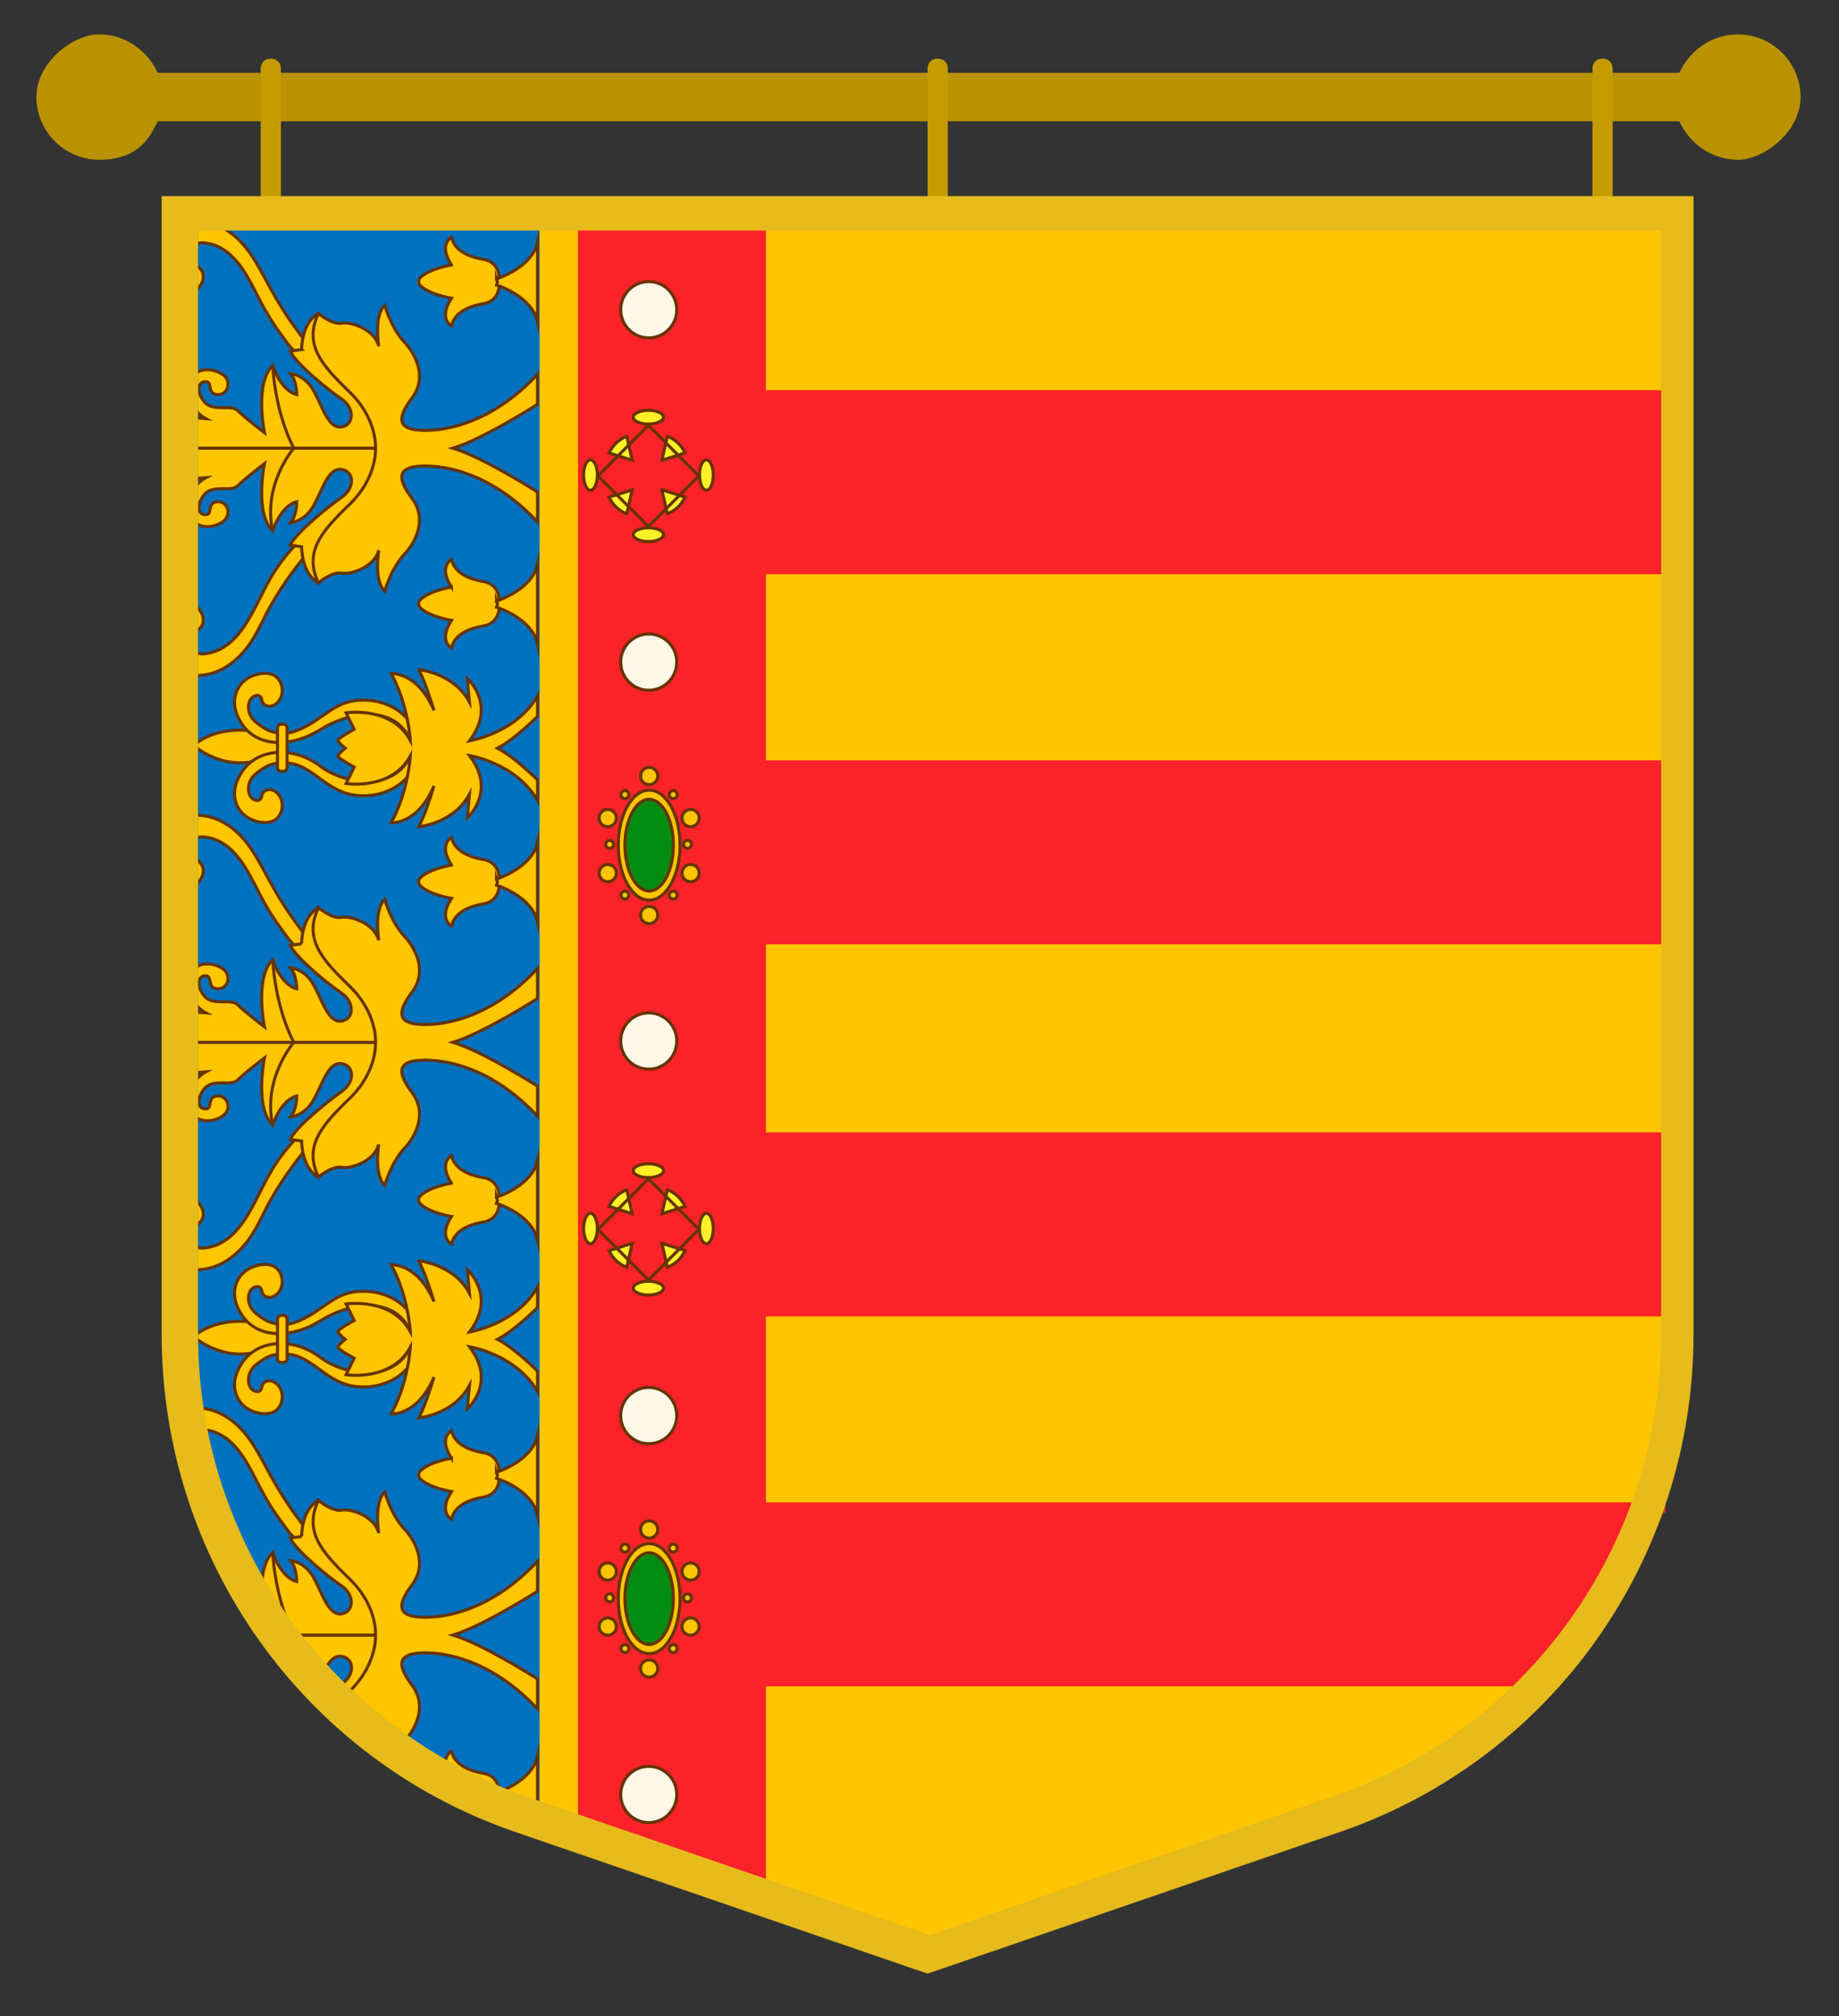 <?xml version="1.0" encoding="UTF-8"?>
<svg xmlns="http://www.w3.org/2000/svg" version="1.1" xmlns:xlink="http://www.w3.org/1999/xlink" viewBox="0 0 91 99.7">
  <rect x="0" y="0" width="91" height="99.7" fill="#333333" stroke="none"/>
  <defs>
    <style>
      .cls-1 {
        fill: #c59c00;
      }

      .cls-2, .cls-3, .cls-4, .cls-5, .cls-6, .cls-7, .cls-8, .cls-9 {
        stroke: #673300;
        stroke-miterlimit: 10;
      }

      .cls-2, .cls-10, .cls-7 {
        fill: none;
      }

      .cls-2, .cls-8 {
        stroke-width: .149px;
      }

      .cls-3 {
        fill: #fff127;
      }

      .cls-3, .cls-4, .cls-5, .cls-6, .cls-7 {
        stroke-width: .152px;
      }

      .cls-4 {
        fill: #fff7e7;
      }

      .cls-5 {
        fill: #008c10;
      }

      .cls-6, .cls-8, .cls-11 {
        fill: #ffc500;
      }

      .cls-12 {
        fill: #ba9200;
      }

      .cls-13 {
        fill: #fc2229;
      }

      .cls-14 {
        fill: #e6bb1b;
      }

      .cls-9 {
        fill: #0071bf;
        stroke-width: .2px;
      }

      .cls-15 {
        clip-path: url(#clippath);
      }
    </style>
    <clipPath id="clippath">
      <path class="cls-10" d="M82.3,74.8c-6.3,15.1-35.9,22.1-35.9,22.1,0,0-32.8-7.2-36.6-22.1V11.3h72.6v63.5h-.1Z"/>
    </clipPath>
  </defs>
  <!-- Generator: Adobe Illustrator 28.6.0, SVG Export Plug-In . SVG Version: 1.2.0 Build 709)  -->
  <g>
    <g id="Capa_1">
      <g id="Capa_1-2" data-name="Capa_1">
        <g>
          <g class="cls-15">
            <g>
              <g>
                <rect class="cls-11" x="28.5" y="10.5" width="91.6" height="88.4"/>
                <polygon class="cls-13" points="37.9 10.5 37.9 95.9 28.5 92.6 28.5 10.5 37.9 10.5"/>
                <rect class="cls-13" x="35.9" y="74.3" width="84.2" height="9.1"/>
                <rect class="cls-13" x="35.9" y="56" width="84.2" height="9.1"/>
                <rect class="cls-13" x="35.9" y="37.6" width="84.2" height="9.1"/>
                <rect class="cls-13" x="35.9" y="19.3" width="84.2" height="9.1"/>
              </g>
              <rect class="cls-9" x="-3.1" y="10.5" width="30.5" height="82.1"/>
              <rect class="cls-11" x="26.7" y="10.5" width="1.9" height="82.1"/>
              <g>
                <g>
                  <path class="cls-8" d="M15.575,56.313c-.816.929-1.558,1.929-2.17,3.005-.307.539-.55,1.114-.873,1.644-.554.91-1.44,1.71-2.537,1.817-.405.04-.985-.039-1.33-.255-.422-.264-.754-.692-.914-1.165-.177-.522-.169-1.159.113-1.633.341-.573,1.175-.778,1.742-.429.353.218.586.708.364,1.06-.2.317-.635.359-1.008.369,0,0,.226,1.08,1.149.991,1.697-.165,2.385-2.104,3.081-3.392.164-.303.338-.602.533-.886.211-.306.437-.602.687-.877.108-.119.235-.276.386-.341.312-.135.776.092.776.092Z"/>
                  <path class="cls-8" d="M15.575,46.797c-.059.03-.733-.894-.803-.987-.534-.709-1.004-1.459-1.43-2.237-.327-.598-.638-1.217-1.041-1.769-.549-.753-1.356-1.379-2.307-1.472-.405-.04-.985.039-1.33.255-.422.264-.745.697-.905,1.17-.177.522-.178,1.155.104,1.628.341.573,1.175.778,1.742.429.353-.218.586-.708.364-1.06-.2-.317-.609-.45-1.004-.355,0,0,.222-1.094,1.145-1.004,1.49.145,2.169,1.72,2.769,2.877.314.605.677,1.187,1.087,1.732.211.28.494.742.833.887.312.135.776-.092.776-.092Z"/>
                  <g>
                    <path class="cls-8" d="M9.568,66.099s1.082.95,2.508.857c1.425-.094,1.894-.51,1.894-.51v-.71s-2.643-1.084-4.401.364Z"/>
                    <path class="cls-8" d="M20.386,67.372c-.548.835-1.52,1.25-2.516,1.216s-1.547-.497-2.357-1.079c-.479-.344-.892-.51-1.241-.534-.461-.032-.852-.001-1.22.243-.253.167-.497.316-.643.582-.146.266-.169.619.012.862.117.157.391.232.492.064.038-.063.039-.142.064-.211.051-.142.208-.23.359-.227.151.002.293.082.4.189.351.353.289,1.024-.121,1.306-.41.282-1.252.096-1.657-.365,0,0-.796-.775.009-2.0.805-1.225,2.601-1.27,3.89-.283,1.109.85,3.611,1.313,4.448-.515l.082.75Z"/>
                    <path class="cls-8" d="M20.386,65.078c-.548-.835-1.52-1.25-2.516-1.216-.996.034-1.407.451-2.357,1.078-.292.193-.892.51-1.241.534-.461.033-.852.001-1.22-.243-.253-.168-.497-.316-.643-.582-.146-.266-.169-.619.012-.862.117-.157.391-.232.492-.064.038.063.039.142.064.211.051.142.208.23.359.227.151-.003.293-.082.4-.189.351-.353.289-1.024-.121-1.306-.41-.282-1.252-.096-1.657.365,0,0-.796.775.009,2.0.805,1.225,2.535,1.136,3.89.283,1.339-.844,3.611-1.312,4.448.515l.082-.75Z"/>
                    <path class="cls-8" d="M20.725,62.354c.266.52.532,1.294.751,2.015-.83-1.937-2.119-1.817-2.119-1.817.842,1.496.947,3.3.947,3.3-.926-1.716-3.179-1.364-3.179-1.364l.401.814s-.758.418-.8.528c-.028.072.196.275.355.407-.159.132-.382.335-.355.407.042.11.8.528.8.528l-.401.814s2.253.352,3.179-1.364c0,0-.105,1.804-.947,3.3,0,0,1.29.12,2.119-1.817-.219.722-.485,1.495-.751,2.015,0,0,1.726-.154,2.505-1.606l-.105,1.166s1.473-1.298.105-3.08c0,0,2.315.374,3.367,2.222v-1.012s-1.128-1.139-1.983-1.573c.855-.434,1.983-1.573,1.983-1.573v-1.012c-1.052,1.848-3.367,2.222-3.367,2.222,1.368-1.782-.105-3.08-.105-3.08l.105,1.166c-.779-1.452-2.505-1.606-2.505-1.606Z"/>
                    <rect class="cls-8" x="12.806" y="65.976" width="2.325" height=".475" rx=".176" ry=".176" transform="translate(-52.244 80.182) rotate(-90)"/>
                  </g>
                  <g>
                    <path class="cls-8" d="M9.568,36.863s1.082.95,2.508.857c1.425-.094,1.894-.51,1.894-.51v-.71s-2.643-1.084-4.401.364Z"/>
                    <path class="cls-8" d="M20.386,38.136c-.548.835-1.52,1.25-2.516,1.216-.996-.034-1.547-.497-2.357-1.078-.479-.344-.892-.51-1.241-.535-.461-.032-.852-.001-1.22.243-.253.168-.497.316-.643.582-.146.266-.169.619.012.862.117.157.391.232.492.064.038-.063.039-.142.064-.211.051-.143.208-.23.359-.228.151.003.293.082.4.189.351.353.289,1.024-.121,1.306-.41.282-1.252.096-1.657-.365,0,0-.796-.775.009-2.0.805-1.225,2.601-1.27,3.89-.283,1.109.85,3.611,1.313,4.448-.515l.082.75Z"/>
                    <path class="cls-8" d="M20.386,35.842c-.548-.835-1.52-1.25-2.516-1.216-.996.034-1.407.451-2.357,1.078-.292.193-.892.51-1.241.535-.461.032-.852.001-1.22-.243-.253-.168-.497-.316-.643-.582-.146-.266-.169-.619.012-.862.117-.157.391-.232.492-.064.038.063.039.142.064.211.051.142.208.23.359.228.151-.003.293-.082.4-.19.351-.353.289-1.024-.121-1.306-.41-.282-1.252-.096-1.657.365,0,0-.796.775.009,2.0.805,1.225,2.535,1.136,3.89.283,1.339-.844,3.611-1.313,4.448.515l.082-.75Z"/>
                    <path class="cls-8" d="M20.725,33.118c.266.52.532,1.294.751,2.015-.83-1.937-2.119-1.817-2.119-1.817.842,1.496.947,3.3.947,3.3-.926-1.716-3.179-1.364-3.179-1.364l.401.814s-.758.418-.8.528c-.028.072.196.274.355.407-.159.132-.382.335-.355.407.042.11.8.528.8.528l-.401.814s2.253.352,3.179-1.364c0,0-.105,1.804-.947,3.3,0,0,1.29.12,2.119-1.817-.219.722-.485,1.495-.751,2.015,0,0,1.726-.154,2.505-1.606l-.105,1.166s1.473-1.298.105-3.08c0,0,2.315.374,3.367,2.222v-1.012s-1.128-1.139-1.983-1.573c.855-.434,1.983-1.573,1.983-1.573v-1.012c-1.052,1.848-3.367,2.222-3.367,2.222,1.368-1.782-.105-3.08-.105-3.08l.105,1.166c-.779-1.452-2.505-1.606-2.505-1.606Z"/>
                    <rect class="cls-8" x="12.806" y="36.74" width="2.326" height=".475" rx=".176" ry=".176" transform="translate(-23.009 50.947) rotate(-90)"/>
                  </g>
                  <g>
                    <path class="cls-8" d="M22.342,58.516s-1.086.171-1.546.626c-.107.106-.107.285,0,.391.461.455,1.546.626,1.546.626-.669,1.027,0,1.369,0,1.369.123-.575.696-.945,1.583-1.095.887-.151.778-1.096.778-1.096,0,0,.109-.945-.778-1.096-.887-.151-1.46-.52-1.583-1.095,0,0-.669.342,0,1.369Z"/>
                    <path class="cls-8" d="M24.568,59.204l.05.153-.05.153s1.746.532,2.029,1.811v-3.928c-.283,1.279-2.029,1.811-2.029,1.811Z"/>
                  </g>
                  <g>
                    <path class="cls-8" d="M22.342,72.118s-1.086.171-1.546.626c-.107.106-.107.285,0,.392.461.455,1.546.626,1.546.626-.669,1.027,0,1.369,0,1.369.123-.575.696-.945,1.583-1.095.887-.151.778-1.096.778-1.096,0,0,.109-.945-.778-1.096-.887-.151-1.46-.52-1.583-1.095,0,0-.669.342,0,1.369Z"/>
                    <path class="cls-8" d="M24.568,72.806l.05.153-.05.153s1.746.532,2.029,1.811v-3.928c-.283,1.279-2.029,1.811-2.029,1.811Z"/>
                  </g>
                  <g>
                    <path class="cls-8" d="M22.342,87.975s-1.086.171-1.546.626c-.107.106-.107.285,0,.391.461.455,1.546.626,1.546.626-.669,1.027,0,1.369,0,1.369.123-.575.696-.945,1.583-1.096.887-.151.778-1.096.778-1.096,0,0,.109-.945-.778-1.095-.887-.151-1.46-.52-1.583-1.096,0,0-.669.342,0,1.37Z"/>
                    <path class="cls-8" d="M24.568,88.662l.05.153-.05.153s1.746.532,2.029,1.811v-3.928c-.283,1.279-2.029,1.811-2.029,1.811Z"/>
                  </g>
                  <g>
                    <path class="cls-8" d="M22.342,42.784s-1.086.171-1.546.626c-.107.106-.107.285,0,.391.461.455,1.546.626,1.546.626-.669,1.027,0,1.369,0,1.369.123-.575.696-.945,1.583-1.096.887-.151.778-1.095.778-1.095,0,0,.109-.945-.778-1.096-.887-.151-1.46-.52-1.583-1.096,0,0-.669.342,0,1.37Z"/>
                    <path class="cls-8" d="M24.568,43.472l.05.153-.05.153s1.746.532,2.029,1.811v-3.928c-.283,1.279-2.029,1.811-2.029,1.811Z"/>
                  </g>
                  <g>
                    <path class="cls-8" d="M22.342,29.035s-1.086.171-1.546.626c-.107.106-.107.285,0,.392.461.455,1.546.626,1.546.626-.669,1.027,0,1.369,0,1.369.123-.575.696-.945,1.583-1.095.887-.151.778-1.096.778-1.096,0,0,.109-.945-.778-1.096-.887-.151-1.46-.52-1.583-1.095,0,0-.669.342,0,1.369Z"/>
                    <path class="cls-8" d="M24.568,29.722l.05.153-.05.153s1.746.532,2.029,1.811v-3.927c-.283,1.279-2.029,1.811-2.029,1.811Z"/>
                  </g>
                  <g>
                    <path class="cls-8" d="M22.342,13.103s-1.086.171-1.546.626c-.107.106-.107.285,0,.391.461.455,1.546.626,1.546.626-.669,1.027,0,1.369,0,1.369.123-.575.696-.945,1.583-1.096.887-.151.778-1.095.778-1.095,0,0,.109-.945-.778-1.096-.887-.151-1.46-.52-1.583-1.096,0,0-.669.342,0,1.37Z"/>
                    <path class="cls-8" d="M24.568,13.791l.05.153-.05.153s1.746.532,2.029,1.811v-3.928c-.283,1.279-2.029,1.811-2.029,1.811Z"/>
                  </g>
                  <g>
                    <g>
                      <path class="cls-8" d="M8.81,53.01c.347.087,1.368,0,1.368,0,0,0-1.02.523-.803,1.656.217,1.133,1.52.78,1.802.371.285-.413-.054-.98-.565-.806-.294.1-.154.553-.363.598-.454.097-.57-.467-.136-.99.434-.523,1.313-.087,1.656-.436.342-.349,1.319-1.089,1.319-1.089,0,0-.502,2.453.406,3.324,0,0,.384-1.236,1.191-1.438,0,0,0,.689-.303,1.033,0,0,.686-.041,1.131-.831.444-.79.727-1.884,1.373-1.803.646.081.717.906,0,1.398-.515.353-2.221,1.702-2.524,2.35l.565.081s-.02,1.317.828,1.783c0,0,1.756-2.836,2.847-3.728,1.09-.891.666-2.932.666-2.932H7.181s1.281,1.373,1.629,1.46Z"/>
                      <path class="cls-8" d="M14.927,46.671l-.565.081c.303.648,2.001,2.009,2.524,2.35.683.446.646,1.317,0,1.398-.646.081-.929-1.013-1.373-1.803-.444-.79-1.131-.831-1.131-.831.303.345.303,1.033.303,1.033-.808-.203-1.191-1.438-1.191-1.438-.908.871-.406,3.324-.406,3.324,0,0-.977-.741-1.319-1.089-.342-.348-1.221.087-1.656-.436-.434-.523-.318-1.087.136-.99.209.045.069.497.363.598.51.174.849-.393.565-.806-.282-.409-1.585-.763-1.802.37-.217,1.133.803,1.656.803,1.656,0,0-1.02-.087-1.368,0-.347.087-1.629,1.46-1.629,1.46h12.086s.424-2.041-.666-2.932c-1.09-.891-2.847-3.728-2.847-3.728-.848.466-.828,1.783-.828,1.783Z"/>
                    </g>
                    <path class="cls-8" d="M18.74,46.501c-.194-.814-1.358-1.221-1.834-1.133-.476.088-1.151-.481-1.151-.481-.728,1.537.146,2.534,1.539,3.879,1.393,1.345,1.288,2.781,1.288,2.781l.037.001-.037.001s.106,1.436-1.288,2.781c-1.393,1.345-2.267,2.342-1.539,3.879,0,0,.675-.569,1.151-.481.476.089,1.64-.318,1.834-1.133,0,0-.247,1.54.3,2.018,0,0,.309-1.121.979-1.831.512-.542,1.158-1.701.367-2.753-.682-.907-.665-1.381,0-1.54.665-.159,3.467-.23,6.211,2.708v-1.482s-2.732-1.738-4.185-2.167c1.454-.429,4.185-2.167,4.185-2.167v-1.482c-2.743,2.938-5.546,2.867-6.211,2.708-.665-.159-.682-.632,0-1.54.791-1.052.145-2.211-.367-2.753-.67-.71-.979-1.831-.979-1.831-.547.478-.3,2.018-.3,2.018Z"/>
                  </g>
                  <path class="cls-2" d="M13.494,47.461s.092,2.27,1.046,4.087c0,0-1.557,1.786-1.046,4.089"/>
                  <path class="cls-8" d="M15.575,85.626c-.816.929-1.558,1.928-2.17,3.005-.307.539-.55,1.114-.873,1.644-.554.91-1.44,1.71-2.537,1.817-.405.039-.985-.039-1.33-.255-.422-.264-.754-.692-.914-1.165-.177-.522-.169-1.159.113-1.633.341-.573,1.175-.778,1.742-.429.353.218.586.708.364,1.06-.2.317-.635.359-1.008.369,0,0,.226,1.08,1.149.991,1.697-.165,2.385-2.105,3.081-3.392.164-.303.338-.602.533-.886.211-.306.437-.602.687-.877.108-.119.235-.276.386-.341.312-.134.776.092.776.092Z"/>
                  <path class="cls-8" d="M15.575,76.111c-.059.03-.733-.894-.803-.988-.534-.709-1.004-1.459-1.43-2.237-.327-.598-.638-1.217-1.041-1.769-.549-.753-1.356-1.379-2.307-1.472-.405-.04-.985.039-1.33.255-.422.264-.745.697-.905,1.17-.177.522-.178,1.155.104,1.628.341.573,1.175.778,1.742.429.353-.218.586-.708.364-1.06-.2-.317-.609-.45-1.004-.355,0,0,.222-1.094,1.145-1.004,1.49.145,2.169,1.72,2.769,2.877.314.605.677,1.187,1.087,1.732.211.28.494.742.833.887.312.134.776-.092.776-.092Z"/>
                  <g>
                    <g>
                      <path class="cls-8" d="M8.81,82.323c.347.087,1.368,0,1.368,0,0,0-1.02.523-.803,1.656.217,1.133,1.52.779,1.802.37.285-.413-.054-.98-.565-.806-.294.101-.154.553-.363.598-.454.097-.57-.467-.136-.99.434-.523,1.313-.087,1.656-.436.342-.348,1.319-1.089,1.319-1.089,0,0-.502,2.453.406,3.324,0,0,.384-1.236,1.191-1.438,0,0,0,.689-.303,1.033,0,0,.686-.041,1.131-.831.444-.79.727-1.884,1.373-1.803.646.081.717.906,0,1.398-.515.353-2.221,1.702-2.524,2.35l.565.081s-.02,1.317.828,1.783c0,0,1.756-2.836,2.847-3.728,1.09-.891.666-2.932.666-2.932H7.181s1.281,1.373,1.629,1.46Z"/>
                      <path class="cls-8" d="M14.927,75.984l-.565.081c.303.648,2.001,2.009,2.524,2.35.683.446.646,1.317,0,1.398-.646.081-.929-1.013-1.373-1.803-.444-.79-1.131-.831-1.131-.831.303.344.303,1.033.303,1.033-.808-.203-1.191-1.438-1.191-1.438-.908.871-.406,3.324-.406,3.324,0,0-.977-.741-1.319-1.089-.342-.349-1.221.087-1.656-.436-.434-.523-.318-1.087.136-.99.209.045.069.497.363.598.51.174.849-.393.565-.806-.282-.409-1.585-.763-1.802.37-.217,1.133.803,1.656.803,1.656,0,0-1.02-.087-1.368,0-.347.087-1.629,1.46-1.629,1.46h12.086s.424-2.041-.666-2.932c-1.09-.891-2.847-3.728-2.847-3.728-.848.466-.828,1.783-.828,1.783Z"/>
                    </g>
                    <path class="cls-8" d="M18.74,75.814c-.194-.814-1.358-1.221-1.834-1.133-.476.088-1.151-.481-1.151-.481-.728,1.537.146,2.534,1.539,3.879,1.393,1.345,1.288,2.781,1.288,2.781l.037.001-.037.001s.106,1.436-1.288,2.781c-1.393,1.345-2.267,2.342-1.539,3.879,0,0,.675-.569,1.151-.481.476.088,1.64-.319,1.834-1.133,0,0-.247,1.54.3,2.018,0,0,.309-1.121.979-1.831.512-.542,1.158-1.701.367-2.753-.682-.907-.665-1.38,0-1.54.665-.159,3.467-.23,6.211,2.708v-1.482s-2.732-1.738-4.185-2.167c1.454-.429,4.185-2.167,4.185-2.167v-1.482c-2.743,2.938-5.546,2.867-6.211,2.708-.665-.159-.682-.632,0-1.54.791-1.052.145-2.211-.367-2.753-.67-.71-.979-1.831-.979-1.831-.547.478-.3,2.018-.3,2.018Z"/>
                  </g>
                  <path class="cls-2" d="M13.494,76.774s.092,2.27,1.046,4.087c0,0-1.557,1.786-1.046,4.089"/>
                  <path class="cls-8" d="M15.575,26.929c-.816.929-1.558,1.929-2.17,3.005-.307.539-.55,1.114-.873,1.644-.554.91-1.44,1.71-2.537,1.817-.405.04-.985-.039-1.33-.255-.422-.264-.754-.692-.914-1.165-.177-.522-.169-1.159.113-1.633.341-.573,1.175-.778,1.742-.429.353.218.586.708.364,1.06-.2.317-.635.359-1.008.369,0,0,.226,1.08,1.149.991,1.697-.165,2.385-2.105,3.081-3.392.164-.303.338-.602.533-.886.211-.306.437-.602.687-.877.108-.118.235-.276.386-.341.312-.134.776.092.776.092Z"/>
                  <path class="cls-8" d="M15.575,17.414c-.059.03-.733-.894-.803-.987-.534-.709-1.004-1.459-1.43-2.237-.327-.598-.638-1.217-1.041-1.769-.549-.753-1.356-1.379-2.307-1.472-.405-.039-.985.039-1.33.255-.422.264-.745.697-.905,1.17-.177.522-.178,1.155.104,1.628.341.573,1.175.778,1.742.429.353-.218.586-.708.364-1.06-.2-.316-.609-.45-1.004-.355,0,0,.222-1.094,1.145-1.004,1.49.145,2.169,1.72,2.769,2.877.314.605.677,1.187,1.087,1.732.211.28.494.742.833.887.312.134.776-.092.776-.092Z"/>
                  <g>
                    <g>
                      <path class="cls-8" d="M8.81,23.626c.347.087,1.368,0,1.368,0,0,0-1.02.523-.803,1.656.217,1.133,1.52.779,1.802.37.285-.413-.054-.98-.565-.806-.294.1-.154.553-.363.598-.454.097-.57-.467-.136-.99.434-.523,1.313-.087,1.656-.436.342-.349,1.319-1.09,1.319-1.09,0,0-.502,2.453.406,3.324,0,0,.384-1.236,1.191-1.439,0,0,0,.689-.303,1.033,0,0,.686-.041,1.131-.831.444-.79.727-1.884,1.373-1.803.646.081.717.906,0,1.398-.515.353-2.221,1.702-2.524,2.35l.565.081s-.02,1.317.828,1.783c0,0,1.756-2.836,2.847-3.728,1.09-.891.666-2.932.666-2.932H7.181s1.281,1.373,1.629,1.46Z"/>
                      <path class="cls-8" d="M14.927,17.287l-.565.081c.303.648,2.001,2.009,2.524,2.35.683.446.646,1.317,0,1.398-.646.081-.929-1.013-1.373-1.803-.444-.79-1.131-.831-1.131-.831.303.344.303,1.033.303,1.033-.808-.203-1.191-1.439-1.191-1.439-.908.871-.406,3.324-.406,3.324,0,0-.977-.741-1.319-1.089-.342-.348-1.221.087-1.656-.436-.434-.523-.318-1.087.136-.99.209.045.069.497.363.598.51.174.849-.393.565-.806-.282-.409-1.585-.763-1.802.37-.217,1.133.803,1.656.803,1.656,0,0-1.02-.087-1.368,0-.347.087-1.629,1.46-1.629,1.46h12.086s.424-2.041-.666-2.932c-1.09-.891-2.847-3.728-2.847-3.728-.848.466-.828,1.783-.828,1.783Z"/>
                    </g>
                    <path class="cls-8" d="M18.74,17.117c-.194-.814-1.358-1.221-1.834-1.133-.476.088-1.151-.481-1.151-.481-.728,1.537.146,2.534,1.539,3.879,1.393,1.345,1.288,2.781,1.288,2.781l.037.001-.037.001s.106,1.436-1.288,2.781c-1.393,1.345-2.267,2.342-1.539,3.879,0,0,.675-.569,1.151-.481.476.089,1.64-.319,1.834-1.133,0,0-.247,1.54.3,2.018,0,0,.309-1.121.979-1.831.512-.542,1.158-1.701.367-2.753-.682-.907-.665-1.381,0-1.54.665-.159,3.467-.23,6.211,2.708v-1.482s-2.732-1.738-4.185-2.167c1.454-.429,4.185-2.167,4.185-2.167v-1.482c-2.743,2.938-5.546,2.867-6.211,2.708-.665-.159-.682-.632,0-1.54.791-1.052.145-2.211-.367-2.753-.67-.71-.979-1.831-.979-1.831-.547.478-.3,2.018-.3,2.018Z"/>
                  </g>
                  <path class="cls-2" d="M13.494,18.077s.092,2.27,1.046,4.087c0,0-1.557,1.786-1.046,4.089"/>
                </g>
                <g>
                  <g>
                    <path class="cls-6" d="M32.123,76.338c.843,0,1.527,1.218,1.527,2.721s-.684,2.721-1.527,2.721c-.844,0-1.527-1.218-1.527-2.721s.684-2.721,1.527-2.721Z"/>
                    <path class="cls-5" d="M32.123,76.792c.662,0,1.199,1.015,1.199,2.267s-.537,2.267-1.199,2.267c-.662,0-1.2-1.015-1.2-2.267s.537-2.267,1.2-2.267Z"/>
                    <path class="cls-6" d="M30.074,77.291c.236,0,.426.192.426.428,0,.236-.191.428-.426.428-.235,0-.426-.192-.426-.428,0-.236.191-.428.426-.428Z"/>
                    <path class="cls-6" d="M31.055,76.414c.081.073.088.198.015.279-.072.081-.197.088-.278.015-.081-.073-.088-.198-.015-.279.073-.081.197-.088.278-.015Z"/>
                    <path class="cls-6" d="M33.444,76.414c.081.073.088.198.015.279-.073.081-.197.088-.278.015-.081-.073-.088-.198-.015-.279.073-.081.197-.088.278-.015Z"/>
                    <path class="cls-6" d="M31.055,81.382c.081.073.088.198.015.279-.072.081-.197.088-.278.016-.081-.073-.088-.198-.015-.279.073-.081.197-.088.278-.015Z"/>
                    <path class="cls-6" d="M30.3,78.872c.081.073.088.198.015.279-.072.082-.197.088-.278.016-.081-.073-.088-.198-.015-.279.073-.081.197-.088.278-.015Z"/>
                    <path class="cls-6" d="M34.152,78.872c.081.073.088.198.015.279-.073.082-.197.088-.278.016-.081-.073-.088-.198-.016-.279.073-.081.197-.088.278-.015Z"/>
                    <path class="cls-6" d="M33.444,81.382c.081.073.088.198.015.279-.073.081-.197.088-.278.016-.081-.073-.088-.198-.015-.279.073-.081.197-.088.278-.015Z"/>
                    <path class="cls-6" d="M34.172,77.291c.236,0,.426.192.426.428,0,.236-.191.428-.426.428-.235,0-.426-.192-.426-.428,0-.236.191-.428.426-.428Z"/>
                    <path class="cls-6" d="M30.074,80.013c.236,0,.426.192.426.428,0,.236-.191.428-.426.428-.235,0-.426-.192-.426-.428,0-.236.191-.428.426-.428Z"/>
                    <path class="cls-6" d="M34.172,80.013c.236,0,.426.192.426.428,0,.236-.191.428-.426.428-.235,0-.426-.192-.426-.428,0-.236.191-.428.426-.428Z"/>
                    <path class="cls-6" d="M32.123,75.212c.235,0,.426.192.426.428,0,.236-.191.428-.426.428-.236,0-.426-.191-.426-.428,0-.236.191-.428.426-.428Z"/>
                    <circle class="cls-6" cx="32.123" cy="82.515" r=".427"/>
                  </g>
                  <path class="cls-4" d="M32.101,87.353c.766,0,1.387.623,1.387,1.392,0,.769-.621,1.392-1.387,1.392-.766,0-1.387-.623-1.387-1.392,0-.769.621-1.392,1.387-1.392Z"/>
                  <path class="cls-4" d="M32.101,68.614c.766,0,1.387.623,1.387,1.392,0,.769-.621,1.392-1.387,1.392-.766,0-1.387-.623-1.387-1.392,0-.769.621-1.392,1.387-1.392Z"/>
                  <g>
                    <path class="cls-3" d="M30.137,61.85l1.145-.362-.267,1.18s-.564-.157-.878-.818Z"/>
                    <path class="cls-3" d="M30.137,59.662l1.145.362-.267-1.18s-.564.157-.878.818Z"/>
                  </g>
                  <g>
                    <path class="cls-3" d="M33.899,61.85l-1.145-.362.267,1.18s.564-.157.878-.818Z"/>
                    <path class="cls-3" d="M33.899,59.662l-1.145.362.267-1.18s.564.157.878.818Z"/>
                  </g>
                  <g>
                    <path class="cls-3" d="M29.219,60.004c.188,0,.34.337.34.752,0,.415-.152.752-.34.752-.188,0-.34-.337-.34-.752,0-.415.152-.752.34-.752Z"/>
                    <path class="cls-3" d="M34.955,60.004c.188,0,.34.337.34.752,0,.415-.152.752-.34.752-.187,0-.34-.337-.34-.752,0-.415.152-.752.34-.752Z"/>
                  </g>
                  <g>
                    <path class="cls-3" d="M31.336,63.703c0-.188.336-.341.75-.341.414,0,.75.152.75.341,0,.188-.336.341-.75.341-.414,0-.75-.153-.75-.341Z"/>
                    <path class="cls-3" d="M31.336,57.894c0-.188.336-.341.75-.341.414,0,.75.153.75.341s-.336.341-.75.341c-.414,0-.75-.153-.75-.341Z"/>
                  </g>
                  <polygon class="cls-7" points="34.581 60.799 32.086 63.304 29.59 60.799 32.086 58.295 34.581 60.799"/>
                </g>
                <g>
                  <g>
                    <ellipse class="cls-6" cx="32.123" cy="41.797" rx="1.527" ry="2.721"/>
                    <path class="cls-5" d="M32.123,39.53c.662,0,1.199,1.015,1.199,2.267s-.537,2.267-1.199,2.267c-.662,0-1.2-1.015-1.2-2.267s.537-2.267,1.2-2.267Z"/>
                    <path class="cls-6" d="M30.074,40.028c.236,0,.426.192.426.428,0,.236-.191.428-.426.428-.235,0-.426-.192-.426-.428,0-.236.191-.428.426-.428Z"/>
                    <path class="cls-6" d="M31.055,39.151c.081.073.088.198.015.279-.072.081-.197.088-.278.016-.081-.073-.088-.198-.015-.279.073-.081.197-.088.278-.015Z"/>
                    <path class="cls-6" d="M33.444,39.151c.081.073.088.198.015.279-.073.081-.197.088-.278.016-.081-.073-.088-.198-.015-.279.073-.081.197-.088.278-.015Z"/>
                    <path class="cls-6" d="M31.055,44.12c.081.073.088.198.015.279-.072.081-.197.088-.278.015-.081-.073-.088-.198-.015-.279.073-.081.197-.088.278-.015Z"/>
                    <path class="cls-6" d="M30.3,41.61c.081.073.088.198.015.279-.072.081-.197.088-.278.016-.081-.073-.088-.198-.015-.279.073-.081.197-.088.278-.015Z"/>
                    <path class="cls-6" d="M34.152,41.61c.081.073.088.198.015.279-.073.081-.197.088-.278.016-.081-.073-.088-.198-.016-.279.073-.081.197-.088.278-.015Z"/>
                    <path class="cls-6" d="M33.444,44.12c.081.073.088.198.015.279-.073.081-.197.088-.278.015-.081-.073-.088-.198-.015-.279.073-.081.197-.088.278-.015Z"/>
                    <path class="cls-6" d="M34.172,40.028c.236,0,.426.192.426.428,0,.236-.191.428-.426.428-.235,0-.426-.192-.426-.428,0-.236.191-.428.426-.428Z"/>
                    <path class="cls-6" d="M30.074,42.75c.236,0,.426.192.426.428,0,.236-.191.428-.426.428-.235,0-.426-.192-.426-.428,0-.236.191-.428.426-.428Z"/>
                    <path class="cls-6" d="M34.172,42.75c.236,0,.426.192.426.428,0,.236-.191.428-.426.428-.235,0-.426-.192-.426-.428,0-.236.191-.428.426-.428Z"/>
                    <path class="cls-6" d="M32.123,37.949c.235,0,.426.192.426.428,0,.236-.191.428-.426.428-.236,0-.426-.192-.426-.428,0-.236.191-.428.426-.428Z"/>
                    <path class="cls-6" d="M32.123,44.824c.235,0,.426.192.426.428,0,.236-.191.428-.426.428-.236,0-.426-.192-.426-.428,0-.236.191-.428.426-.428Z"/>
                  </g>
                  <path class="cls-4" d="M32.101,50.091c.766,0,1.387.623,1.387,1.392s-.621,1.392-1.387,1.392c-.766,0-1.387-.623-1.387-1.392s.621-1.392,1.387-1.392Z"/>
                  <path class="cls-4" d="M32.101,31.352c.766,0,1.387.623,1.387,1.392,0,.769-.621,1.392-1.387,1.392-.766,0-1.387-.623-1.387-1.392,0-.769.621-1.392,1.387-1.392Z"/>
                  <path class="cls-4" d="M32.101,13.925c.766,0,1.387.623,1.387,1.392,0,.769-.621,1.392-1.387,1.392-.766,0-1.387-.623-1.387-1.392,0-.769.621-1.392,1.387-1.392Z"/>
                  <g>
                    <path class="cls-3" d="M30.137,24.587l1.145-.362-.267,1.18s-.564-.157-.878-.818Z"/>
                    <path class="cls-3" d="M30.137,22.4l1.145.362-.267-1.18s-.564.157-.878.818Z"/>
                  </g>
                  <g>
                    <path class="cls-3" d="M33.899,24.587l-1.145-.362.267,1.18s.564-.157.878-.818Z"/>
                    <path class="cls-3" d="M33.899,22.4l-1.145.362.267-1.18s.564.157.878.818Z"/>
                  </g>
                  <g>
                    <path class="cls-3" d="M29.219,22.741c.188,0,.34.337.34.752,0,.415-.152.752-.34.752-.188,0-.34-.337-.34-.752,0-.415.152-.752.34-.752Z"/>
                    <path class="cls-3" d="M34.955,22.741c.188,0,.34.337.34.752,0,.415-.152.752-.34.752-.187,0-.34-.337-.34-.752,0-.415.152-.752.34-.752Z"/>
                  </g>
                  <g>
                    <path class="cls-3" d="M31.336,26.441c0-.188.336-.341.75-.341.414,0,.75.153.75.341,0,.188-.336.341-.75.341-.414,0-.75-.153-.75-.341Z"/>
                    <path class="cls-3" d="M31.336,20.632c0-.188.336-.341.75-.341.414,0,.75.153.75.341,0,.188-.336.341-.75.341-.414,0-.75-.153-.75-.341Z"/>
                  </g>
                  <polygon class="cls-7" points="34.581 23.537 32.086 26.041 29.59 23.537 32.086 21.033 34.581 23.537"/>
                </g>
              </g>
            </g>
          </g>
          <g>
            <path class="cls-12" d="M86,1.7c-1.3,0-2.4.8-2.9,1.9H7.8c-.5-1.1-1.6-1.9-2.9-1.9s-3.1,1.4-3.1,3.1,1.4,3.1,3.1,3.1,2.4-.8,2.9-1.9h75.3c.5,1.1,1.6,1.9,2.9,1.9s3.1-1.4,3.1-3.1-1.4-3.1-3.1-3.1Z"/>
            <g>
              <path class="cls-1" d="M13.4,11.1h0c-.3,0-.5-.2-.5-.5V3.4c0-.3.2-.5.5-.5h0c.3,0,.5.2.5.5v7.2c0,.3-.2.5-.5.5Z"/>
              <path class="cls-1" d="M46.4,11.1h0c-.3,0-.5-.2-.5-.5V3.4c0-.3.2-.5.5-.5h0c.3,0,.5.2.5.5v7.2c0,.3-.2.5-.5.5Z"/>
              <path class="cls-1" d="M79.3,11.1h0c-.3,0-.5-.2-.5-.5V3.4c0-.3.2-.5.5-.5h0c.3,0,.5.2.5.5v7.2c0,.3-.2.5-.5.5Z"/>
            </g>
            <path class="cls-14" d="M82.2,11.4v54.6c0,10.4-6.6,19.6-16.4,22.9l-19.8,6.8-19.8-6.8c-9.8-3.4-16.4-12.6-16.4-22.9V11.4h72.4M83.9,9.7H8v56.3c0,11.1,7,21,17.5,24.6l19.8,6.8.6.2.6-.2,19.8-6.8c10.5-3.6,17.5-13.5,17.5-24.6V9.7h.1Z"/>
          </g>
        </g>
      </g>
    </g>
  </g>
</svg>